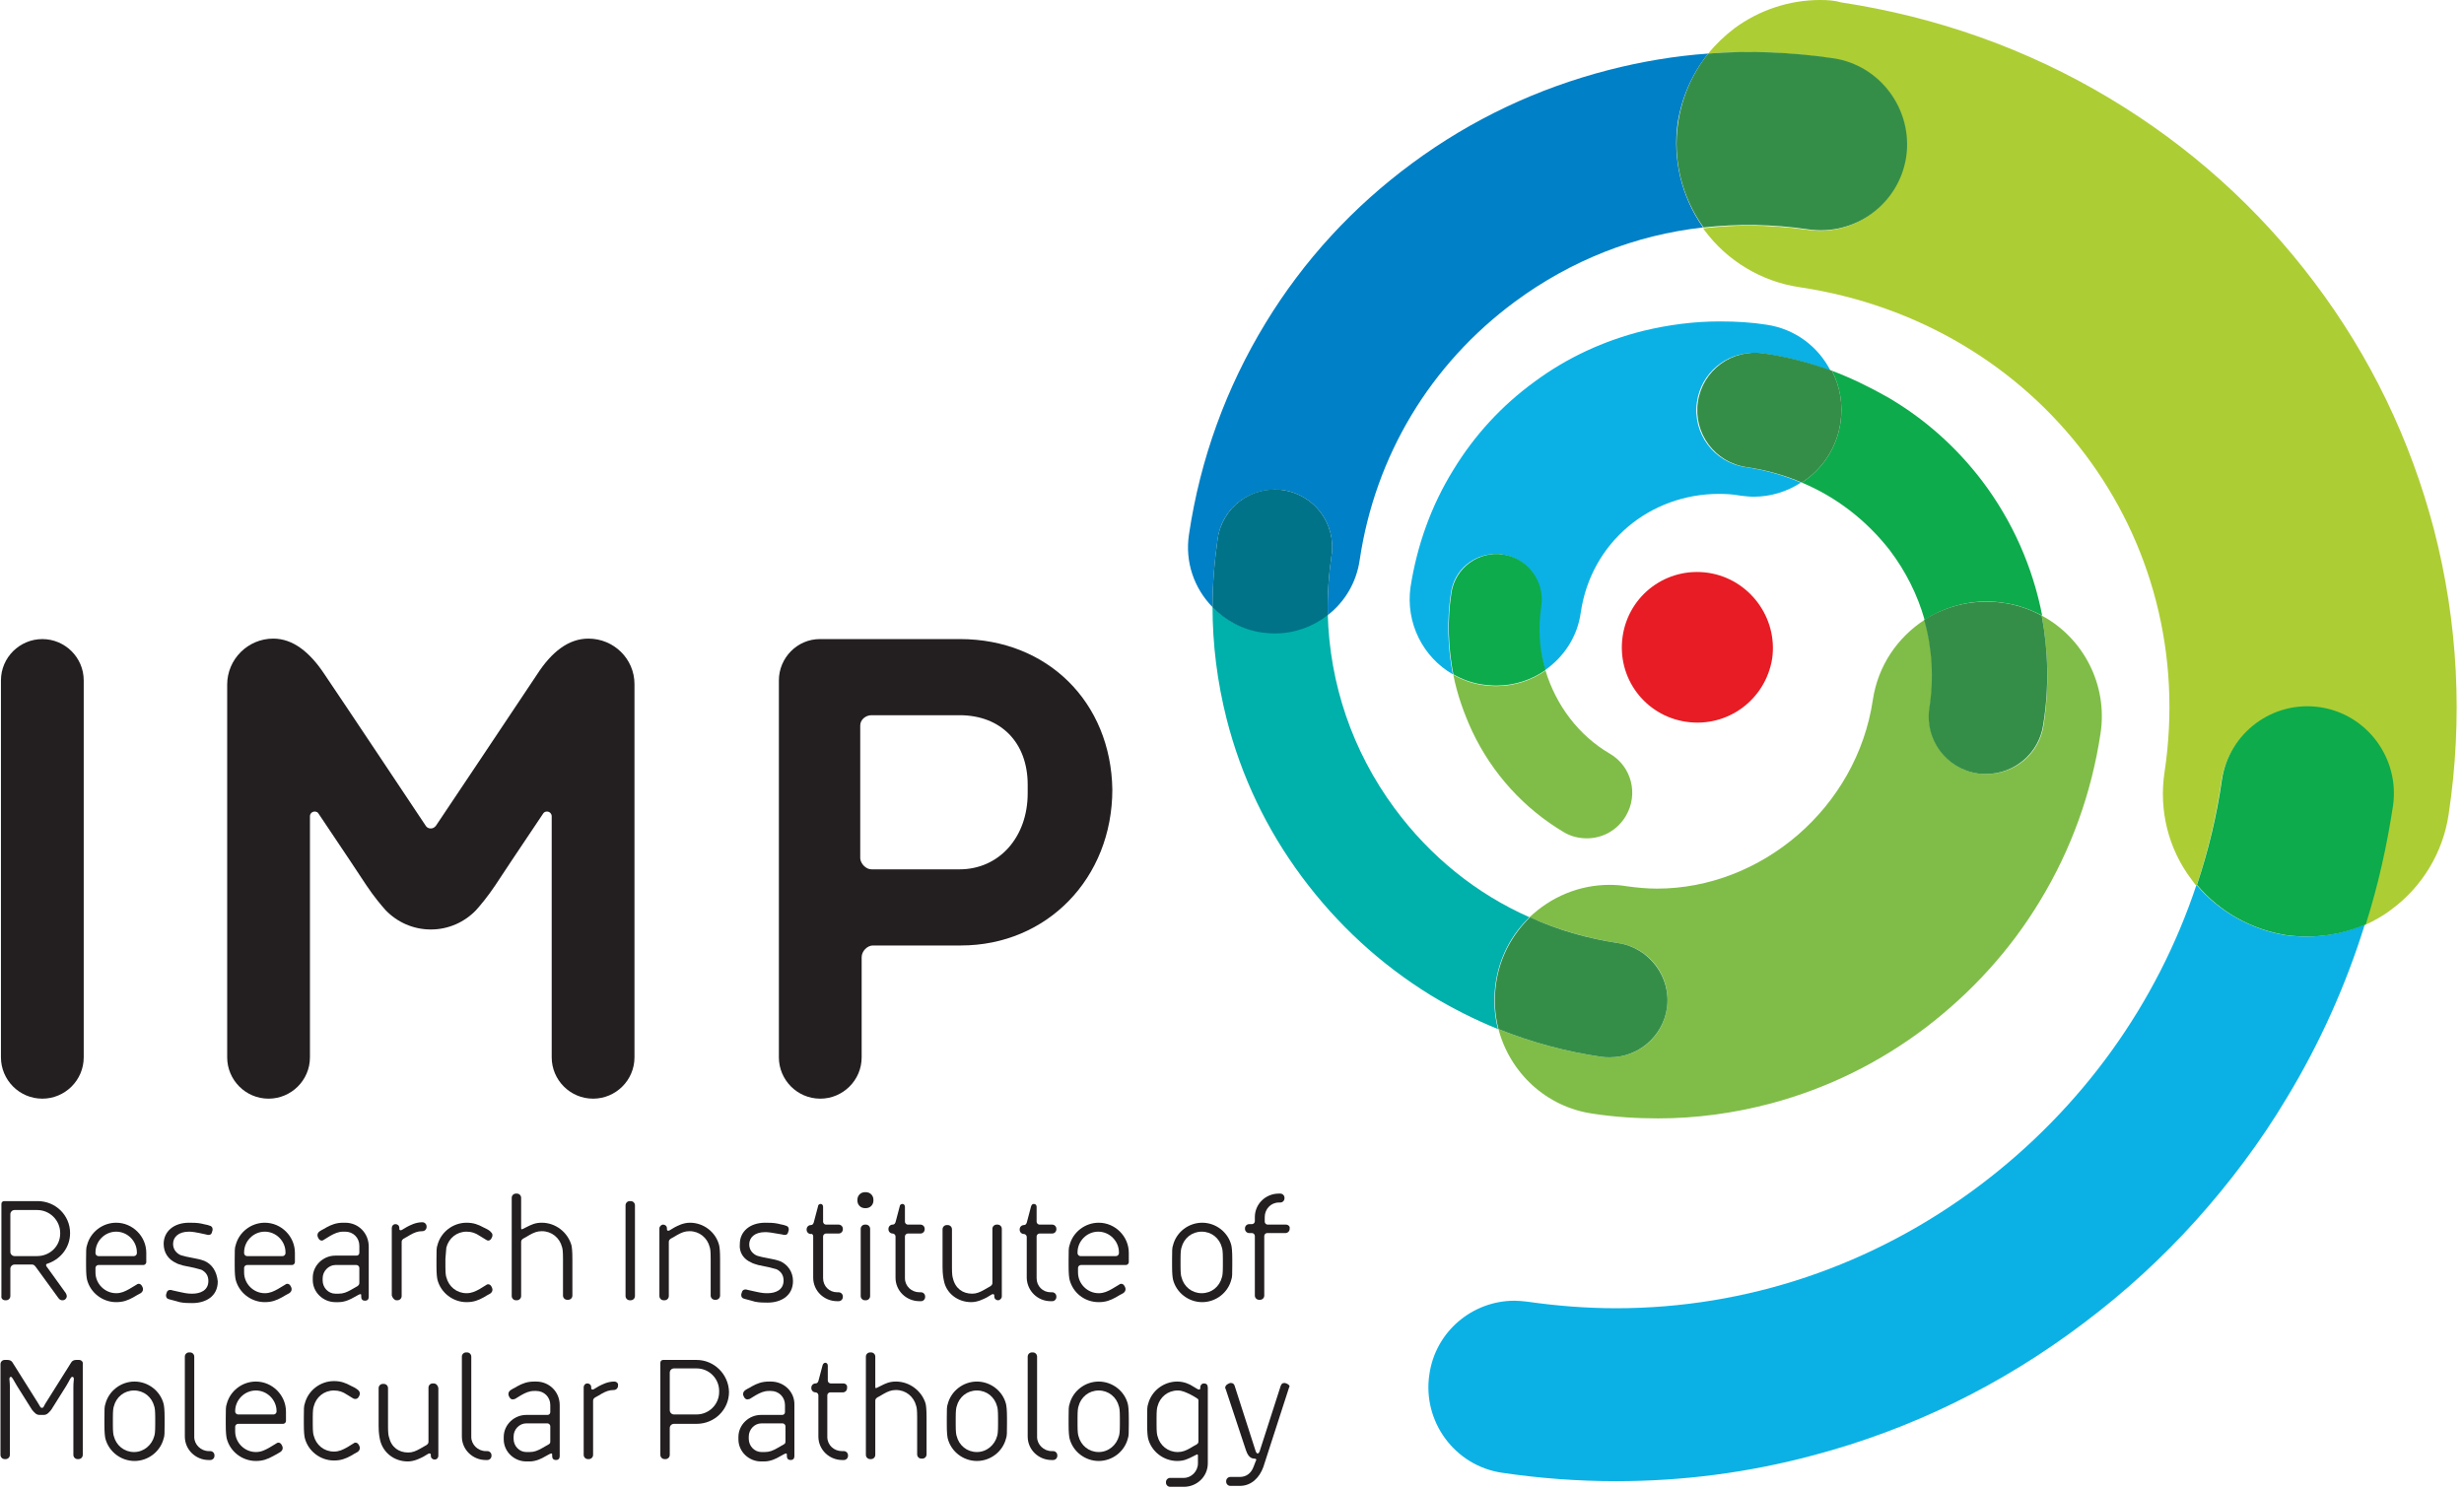 <?xml version="1.0" encoding="UTF-8"?><svg width="172px" height="104px" viewBox="0 0 172 104" version="1.1" xmlns="http://www.w3.org/2000/svg" xmlns:xlink="http://www.w3.org/1999/xlink">        <title>logo</title>    <desc>Created with Sketch.</desc>    <defs></defs>    <g id="Page-1" stroke="none" stroke-width="1" fill="none" fill-rule="evenodd">        <g id="IMP-Logo" transform="translate(-2, -2)" fill-rule="nonzero">            <g id="logo" transform="translate(2, 2)">                <g id="Layer_1">                    <g id="Group">                        <path d="M104.438,47.899 C104.143,47.899 103.847,47.866 103.552,47.833 C102.797,47.735 102.074,47.473 101.45,47.112 C101.713,48.457 102.173,49.769 102.764,51.049 C104.175,54.034 106.408,56.462 109.166,58.102 C109.658,58.397 110.217,58.529 110.775,58.529 C111.858,58.529 112.909,57.971 113.5,56.954 C114.386,55.445 113.894,53.509 112.383,52.623 C110.184,51.344 108.608,49.211 107.885,46.816 C106.901,47.505 105.719,47.899 104.438,47.899" id="Shape" fill="#80BD48"></path>                        <path d="M127.88,25.885 C128.438,26.968 128.668,28.247 128.471,29.527 C128.208,31.298 127.191,32.775 125.779,33.693 C128.208,34.71 130.31,36.351 131.918,38.418 C133.035,39.894 133.856,41.534 134.348,43.273 C135.628,42.453 137.106,41.994 138.682,41.994 C139.076,41.994 139.47,42.026 139.897,42.092 C140.849,42.223 141.735,42.551 142.556,42.978 C141.899,39.599 140.488,36.384 138.353,33.562 C136.548,31.2 134.348,29.232 131.754,27.722 C130.474,27.001 129.193,26.377 127.88,25.885" id="Shape" fill="#0DAB4B"></path>                        <path d="M120.066,22.44 C118.26,22.44 116.487,22.67 114.715,23.097 C111.957,23.785 109.396,24.967 107.13,26.64 C104.832,28.313 102.928,30.38 101.45,32.808 C99.907,35.301 98.922,38.057 98.463,40.977 C98.102,43.503 99.349,45.898 101.418,47.079 C101.056,45.209 100.991,43.306 101.286,41.37 C101.516,39.796 102.862,38.68 104.405,38.68 C104.569,38.68 104.734,38.68 104.865,38.713 C106.605,38.975 107.787,40.583 107.524,42.322 C107.295,43.831 107.426,45.373 107.853,46.784 C109.166,45.865 110.118,44.454 110.348,42.748 C111.07,37.86 115.174,34.481 120,34.481 C120.526,34.481 121.018,34.514 121.544,34.612 C121.839,34.645 122.135,34.678 122.43,34.678 C123.612,34.678 124.761,34.317 125.713,33.693 C124.498,33.168 123.185,32.808 121.839,32.611 C119.639,32.283 118.129,30.249 118.457,28.05 C118.753,26.049 120.46,24.638 122.43,24.638 C122.627,24.638 122.824,24.638 123.021,24.671 C124.663,24.901 126.271,25.327 127.782,25.885 C126.928,24.212 125.319,22.965 123.316,22.67 C122.299,22.506 121.182,22.44 120.066,22.44" id="Shape" fill="#0BB1E5"></path>                        <path d="M119.245,3.74 C116.914,3.904 114.583,4.298 112.285,4.888 C107.327,6.168 102.731,8.333 98.594,11.384 C94.457,14.435 91.01,18.175 88.351,22.539 C85.593,27.066 83.787,32.02 82.999,37.302 C82.703,39.238 83.36,41.075 84.641,42.387 C84.641,40.78 84.772,39.205 85.002,37.597 C85.297,35.596 87.004,34.185 88.974,34.185 C89.171,34.185 89.368,34.185 89.565,34.218 C91.765,34.546 93.275,36.58 92.947,38.779 C92.75,40.156 92.652,41.567 92.684,42.945 C93.866,42.026 94.687,40.681 94.917,39.074 C96,31.823 99.842,25.426 105.751,21.062 C109.658,18.175 114.156,16.404 118.884,15.879 C117.374,13.746 116.75,11.122 117.111,8.563 C117.407,6.758 118.129,5.118 119.245,3.74" id="Shape" fill="#0080C6"></path>                        <path d="M84.641,42.355 C84.641,44.979 84.969,47.604 85.625,50.196 C86.643,54.198 88.416,57.905 90.879,61.219 C93.341,64.532 96.362,67.321 99.875,69.486 C101.385,70.405 102.961,71.192 104.569,71.849 C104.307,70.832 104.241,69.749 104.405,68.633 C104.668,66.829 105.522,65.221 106.769,64.04 C103.059,62.4 99.842,59.808 97.346,56.429 C94.392,52.426 92.816,47.735 92.684,42.879 C91.634,43.7 90.353,44.159 88.974,44.159 L88.974,44.159 C88.679,44.159 88.383,44.126 88.088,44.093 C86.709,43.929 85.527,43.273 84.641,42.355" id="Shape" fill="#00B0AA"></path>                        <path d="M142.523,42.978 C142.983,45.471 143.048,48.03 142.654,50.622 C142.359,52.623 140.652,54.034 138.682,54.034 C138.485,54.034 138.288,54.034 138.091,54.001 C135.891,53.673 134.381,51.639 134.709,49.441 C135.037,47.341 134.906,45.242 134.348,43.273 C132.477,44.487 131.098,46.456 130.736,48.85 C129.62,56.396 122.955,62.039 115.667,62.039 C114.977,62.039 114.288,61.974 113.565,61.875 C113.171,61.809 112.777,61.777 112.351,61.777 C110.217,61.777 108.247,62.63 106.769,64.04 C108.706,64.893 110.808,65.517 112.974,65.845 C115.174,66.173 116.684,68.207 116.356,70.405 C116.061,72.406 114.353,73.817 112.383,73.817 C112.186,73.817 111.989,73.817 111.792,73.784 C109.297,73.423 106.901,72.767 104.602,71.849 C105.39,74.867 107.918,77.295 111.202,77.754 C112.712,77.984 114.222,78.082 115.732,78.082 C118.392,78.082 121.051,77.721 123.645,77.032 C127.552,75.982 131.163,74.211 134.414,71.75 C137.631,69.29 140.356,66.304 142.425,62.859 C144.592,59.283 146.003,55.346 146.627,51.213 C147.152,47.801 145.412,44.52 142.523,42.978" id="Shape" fill="#80BD48"></path>                        <path d="M153.325,61.777 C150.567,70.077 145.347,77.36 138.222,82.741 C130.736,88.384 121.905,91.336 112.81,91.336 C110.742,91.336 108.673,91.172 106.605,90.877 C106.31,90.844 106.014,90.811 105.719,90.811 C102.797,90.811 100.203,92.944 99.776,95.962 C99.284,99.243 101.549,102.327 104.832,102.819 C107.492,103.213 110.151,103.409 112.81,103.409 C117.44,103.409 122.036,102.819 126.567,101.605 C133.396,99.801 139.765,96.684 145.478,92.353 C148.269,90.254 150.895,87.859 153.259,85.234 C155.623,82.609 157.79,79.722 159.596,76.704 C161.927,72.866 163.765,68.765 165.079,64.532 C163.798,65.09 162.419,65.385 161.007,65.385 C160.515,65.385 160.022,65.353 159.53,65.287 C157.133,64.893 154.901,63.647 153.325,61.777" id="Shape" fill="#0BB1E5"></path>                        <path d="M127.059,0 C124.925,0 122.824,0.689 121.084,1.968 C120.394,2.493 119.771,3.084 119.245,3.74 C120.165,3.674 121.117,3.642 122.036,3.642 C124.006,3.642 125.976,3.806 127.946,4.101 C131.229,4.593 133.527,7.644 133.002,10.958 C132.542,13.943 129.981,16.109 127.059,16.109 C126.764,16.109 126.468,16.076 126.173,16.043 C124.794,15.846 123.415,15.748 122.036,15.748 C120.985,15.748 119.935,15.813 118.884,15.944 C118.917,15.977 118.95,16.043 118.983,16.076 C120.559,18.208 122.955,19.652 125.582,20.045 C142.359,22.539 153.587,37.433 151.092,53.936 C150.698,56.56 151.355,59.25 152.964,61.383 C153.095,61.547 153.193,61.711 153.325,61.842 C154.113,59.48 154.704,57.02 155.065,54.526 C155.525,51.541 158.085,49.375 161.007,49.375 C161.303,49.375 161.598,49.408 161.894,49.441 C165.177,49.933 167.475,52.984 166.95,56.298 C166.523,59.119 165.899,61.908 165.046,64.598 C165.702,64.303 166.359,63.942 166.95,63.483 C169.084,61.908 170.529,59.513 170.923,56.888 C171.94,50.163 171.579,43.437 169.905,36.974 C168.263,30.708 165.473,24.901 161.533,19.685 C157.626,14.501 152.832,10.203 147.251,6.857 C141.505,3.412 135.202,1.181 128.504,0.164 C128.077,0.033 127.585,0 127.059,0" id="Shape" fill="#ADCD35"></path>                        <path d="M107.59,42.322 C107.853,40.583 106.638,38.975 104.931,38.713 C103.191,38.45 101.582,39.664 101.319,41.37 C101.024,43.273 101.089,45.209 101.45,47.079 C102.074,47.44 102.797,47.702 103.552,47.801 C103.847,47.833 104.143,47.866 104.438,47.866 C105.719,47.866 106.901,47.473 107.885,46.784 C107.459,45.373 107.36,43.864 107.59,42.322" id="Shape" fill="#0DAB4B"></path>                        <path d="M118.523,28.05 C118.195,30.249 119.705,32.283 121.905,32.611 C123.251,32.808 124.564,33.168 125.779,33.693 C127.191,32.775 128.208,31.298 128.471,29.527 C128.668,28.215 128.438,26.968 127.88,25.885 C126.337,25.327 124.761,24.901 123.119,24.671 C120.887,24.343 118.851,25.852 118.523,28.05" id="Shape" fill="#358E48"></path>                        <path d="M142.523,42.978 C141.735,42.551 140.816,42.223 139.864,42.092 C137.861,41.797 135.924,42.256 134.315,43.273 C134.873,45.242 135.005,47.341 134.676,49.441 C134.348,51.639 135.858,53.673 138.058,54.001 C138.255,54.034 138.452,54.034 138.649,54.034 C140.619,54.034 142.326,52.591 142.622,50.622 C143.048,48.03 142.983,45.438 142.523,42.978" id="Shape" fill="#358E48"></path>                        <path d="M112.974,65.845 C110.808,65.517 108.739,64.926 106.802,64.04 C105.587,65.221 104.701,66.796 104.438,68.633 C104.274,69.749 104.34,70.832 104.602,71.849 C106.901,72.767 109.297,73.423 111.792,73.784 C111.989,73.817 112.186,73.817 112.383,73.817 C114.353,73.817 116.061,72.374 116.356,70.405 C116.684,68.24 115.141,66.173 112.974,65.845" id="Shape" fill="#358E48"></path>                        <path d="M92.947,38.779 C93.275,36.58 91.765,34.546 89.565,34.218 C87.366,33.89 85.33,35.399 85.002,37.597 C84.772,39.205 84.641,40.78 84.641,42.387 C85.527,43.306 86.709,43.962 88.088,44.159 C88.383,44.192 88.679,44.225 88.974,44.225 C90.353,44.225 91.634,43.765 92.684,42.945 C92.652,41.534 92.75,40.156 92.947,38.779" id="Shape" fill="#007388"></path>                        <path d="M127.979,4.068 C125.057,3.642 122.135,3.51 119.245,3.74 C118.129,5.118 117.407,6.791 117.144,8.563 C116.75,11.155 117.407,13.779 118.917,15.879 C121.314,15.616 123.743,15.649 126.206,16.01 C129.489,16.502 132.575,14.238 133.068,10.925 C133.527,7.644 131.262,4.56 127.979,4.068" id="Shape" fill="#358E48"></path>                        <path d="M161.96,49.375 C158.676,48.883 155.59,51.147 155.098,54.461 C154.737,56.987 154.146,59.415 153.358,61.777 C154.934,63.647 157.133,64.893 159.596,65.287 C160.088,65.353 160.581,65.385 161.073,65.385 C162.485,65.385 163.864,65.09 165.144,64.532 C165.998,61.842 166.622,59.054 167.049,56.232 C167.508,52.951 165.243,49.868 161.96,49.375" id="Shape" fill="#0DAB4B"></path>                        <path d="M119.245,39.992 C116.356,39.566 113.697,41.534 113.27,44.421 C112.843,47.309 114.813,49.966 117.702,50.392 C120.591,50.819 123.251,48.85 123.71,45.963 C124.104,43.109 122.102,40.419 119.245,39.992" id="Shape" fill="#E71C24"></path>                        <path d="M38.282,100.85 L37.822,101.113 C37.527,101.277 37.297,101.375 36.969,101.375 L36.739,101.375 C36.246,101.375 35.852,100.949 35.852,100.457 L35.852,100.293 C35.852,99.801 36.246,99.374 36.739,99.374 L38.216,99.374 C38.315,99.374 38.413,99.473 38.413,99.571 L38.413,100.588 C38.413,100.719 38.413,100.785 38.282,100.85 M37.428,96.454 L37.297,96.454 C36.805,96.454 36.476,96.585 36.115,96.782 C35.918,96.914 35.852,96.914 35.655,97.045 C35.557,97.11 35.491,97.209 35.491,97.307 C35.491,97.373 35.491,97.406 35.524,97.471 L35.557,97.537 C35.623,97.668 35.721,97.701 35.787,97.701 C35.852,97.701 35.918,97.668 35.951,97.668 L36.378,97.406 C36.673,97.242 36.936,97.11 37.297,97.11 L37.428,97.11 C37.986,97.11 38.413,97.537 38.413,98.095 L38.413,98.587 C38.413,98.685 38.348,98.784 38.216,98.784 L36.739,98.784 C35.885,98.784 35.163,99.473 35.163,100.326 L35.163,100.49 C35.163,101.343 35.885,102.032 36.739,102.032 L36.969,102.032 C37.428,102.032 37.855,101.802 38.019,101.703 L38.38,101.507 C38.413,101.507 38.446,101.474 38.479,101.474 C38.545,101.474 38.545,101.507 38.545,101.572 L38.545,101.671 C38.545,101.835 38.643,101.933 38.807,101.933 C38.971,101.933 39.07,101.835 39.07,101.671 L39.07,98.095 C39.07,97.176 38.348,96.454 37.428,96.454" id="Shape" fill="#231F20"></path>                        <path d="M42.878,96.454 C42.386,96.454 41.992,96.684 41.795,96.782 L41.467,96.979 C41.401,97.012 41.401,97.012 41.368,97.012 C41.302,97.012 41.27,96.979 41.27,96.914 L41.27,96.848 C41.27,96.684 41.138,96.585 41.007,96.585 C40.843,96.585 40.744,96.717 40.744,96.848 L40.744,101.572 C40.744,101.736 40.876,101.868 41.04,101.868 L41.105,101.868 C41.27,101.868 41.401,101.736 41.401,101.572 L41.401,97.832 C41.401,97.734 41.401,97.668 41.532,97.57 C41.696,97.471 41.795,97.438 41.992,97.307 C42.287,97.143 42.517,97.045 42.846,97.045 C43.01,97.045 43.141,96.914 43.141,96.75 L43.141,96.717 C43.174,96.585 43.043,96.454 42.878,96.454" id="Shape" fill="#231F20"></path>                        <path d="M89.861,96.618 L89.795,96.585 C89.762,96.585 89.729,96.553 89.664,96.553 C89.5,96.553 89.467,96.618 89.401,96.75 L87.924,101.343 C87.891,101.408 87.858,101.474 87.792,101.474 C87.727,101.474 87.694,101.408 87.661,101.343 L86.184,96.75 C86.151,96.651 86.085,96.553 85.921,96.553 C85.888,96.553 85.855,96.553 85.79,96.585 L85.724,96.618 C85.593,96.684 85.527,96.782 85.527,96.881 C85.527,96.914 85.527,96.946 85.56,96.979 L86.972,101.244 C87.07,101.539 87.234,101.835 87.563,101.835 C87.661,101.835 87.694,101.868 87.694,101.933 C87.694,101.933 87.694,101.966 87.661,101.999 L87.497,102.425 C87.333,102.852 87.004,103.114 86.545,103.114 L85.888,103.114 C85.724,103.114 85.593,103.245 85.593,103.409 L85.593,103.442 C85.593,103.606 85.724,103.738 85.888,103.738 L86.545,103.738 C87.366,103.738 87.924,103.147 88.186,102.425 L89.959,96.946 C89.959,96.914 89.992,96.881 89.992,96.848 C90.058,96.782 89.992,96.684 89.861,96.618" id="Shape" fill="#231F20"></path>                        <path d="M34.014,101.31 L33.915,101.31 C33.357,101.31 32.898,100.85 32.898,100.326 L32.898,94.715 C32.898,94.551 32.766,94.42 32.602,94.42 L32.536,94.42 C32.372,94.42 32.241,94.551 32.241,94.715 L32.241,100.293 C32.241,101.211 32.996,101.933 33.915,101.933 L34.014,101.933 C34.178,101.933 34.309,101.802 34.309,101.638 L34.309,101.605 C34.309,101.441 34.178,101.31 34.014,101.31" id="Shape" fill="#231F20"></path>                        <path d="M5.516,94.945 L5.319,94.945 C5.155,94.945 5.023,95.011 4.958,95.142 L3.185,97.963 C3.021,98.226 3.053,98.291 2.922,98.291 C2.824,98.291 2.824,98.226 2.659,97.963 L0.886,95.142 C0.821,95.011 0.689,94.945 0.525,94.945 L0.328,94.945 C0.164,94.945 0.033,95.076 0.033,95.24 L0.033,101.572 C0.033,101.736 0.164,101.868 0.328,101.868 L0.394,101.868 C0.558,101.868 0.689,101.736 0.689,101.572 L0.689,96.881 C0.689,96.487 0.657,96.389 0.657,96.29 C0.657,96.192 0.689,96.126 0.755,96.126 C0.854,96.126 0.919,96.323 1.182,96.75 L2.233,98.423 C2.397,98.62 2.528,98.784 2.758,98.784 L3.053,98.784 C3.283,98.784 3.415,98.62 3.579,98.423 L4.629,96.75 C4.892,96.323 4.925,96.126 5.056,96.126 C5.122,96.126 5.155,96.192 5.155,96.29 C5.155,96.389 5.122,96.487 5.122,96.881 L5.122,101.572 C5.122,101.736 5.253,101.868 5.417,101.868 L5.483,101.868 C5.647,101.868 5.778,101.736 5.778,101.572 L5.778,95.24 C5.811,95.076 5.68,94.945 5.516,94.945" id="Shape" fill="#231F20"></path>                        <path d="M14.676,101.31 L14.577,101.31 C14.019,101.31 13.56,100.85 13.56,100.326 L13.56,94.715 C13.56,94.551 13.428,94.42 13.264,94.42 L13.198,94.42 C13.034,94.42 12.903,94.551 12.903,94.715 L12.903,100.293 C12.903,101.211 13.658,101.933 14.577,101.933 L14.676,101.933 C14.84,101.933 14.971,101.802 14.971,101.638 L14.971,101.605 C14.971,101.441 14.84,101.31 14.676,101.31" id="Shape" fill="#231F20"></path>                        <path d="M19.305,98.554 C19.305,98.652 19.207,98.751 19.108,98.751 L16.613,98.751 C16.514,98.751 16.416,98.652 16.416,98.554 L16.416,98.521 C16.416,97.734 17.073,97.078 17.861,97.078 C18.648,97.078 19.305,97.734 19.305,98.521 L19.305,98.554 L19.305,98.554 Z M17.861,96.454 C16.908,96.454 16.055,97.11 15.825,98.029 C15.759,98.193 15.759,98.423 15.759,99.013 L15.759,99.44 C15.759,100.03 15.792,100.26 15.825,100.424 C16.055,101.343 16.908,101.999 17.861,101.999 C18.353,101.999 18.681,101.868 19.042,101.671 C19.272,101.539 19.371,101.507 19.568,101.375 C19.666,101.31 19.732,101.211 19.732,101.113 C19.732,101.047 19.732,101.015 19.699,100.949 L19.666,100.883 C19.601,100.752 19.502,100.719 19.436,100.719 C19.371,100.719 19.305,100.752 19.272,100.785 L18.78,101.08 C18.484,101.244 18.222,101.375 17.861,101.375 C17.073,101.375 16.416,100.719 16.416,99.932 L16.416,99.604 C16.416,99.505 16.514,99.407 16.613,99.407 L19.765,99.407 C19.863,99.407 19.962,99.309 19.962,99.21 L19.962,98.554 C19.962,97.406 19.01,96.454 17.861,96.454 L17.861,96.454 Z" id="Shape" fill="#231F20"></path>                        <path d="M21.899,98.193 C22.063,97.537 22.621,97.078 23.311,97.078 C23.672,97.078 23.934,97.176 24.23,97.373 L24.657,97.635 C24.722,97.668 24.755,97.668 24.821,97.668 C24.887,97.668 24.985,97.635 25.051,97.504 L25.084,97.438 C25.116,97.373 25.116,97.34 25.116,97.274 C25.116,97.176 25.051,97.078 24.952,97.012 C24.788,96.881 24.69,96.848 24.493,96.75 C24.131,96.553 23.803,96.421 23.311,96.421 C22.358,96.421 21.505,97.078 21.275,97.996 C21.209,98.16 21.209,98.39 21.209,98.98 L21.209,99.407 C21.209,99.997 21.242,100.227 21.275,100.391 C21.505,101.31 22.358,101.966 23.311,101.966 C23.803,101.966 24.131,101.835 24.493,101.638 C24.69,101.507 24.788,101.474 24.952,101.375 C25.051,101.31 25.116,101.211 25.116,101.113 C25.116,101.047 25.116,101.015 25.084,100.949 L25.051,100.883 C24.985,100.752 24.887,100.719 24.821,100.719 C24.755,100.719 24.69,100.752 24.657,100.785 L24.23,101.047 C23.934,101.211 23.672,101.343 23.311,101.343 C22.621,101.343 22.063,100.883 21.899,100.227 C21.866,100.129 21.833,99.965 21.833,99.44 L21.833,98.948 C21.833,98.456 21.866,98.291 21.899,98.193" id="Shape" fill="#231F20"></path>                        <path d="M83.524,100.85 C83.36,100.949 83.262,100.982 83.065,101.113 C82.769,101.277 82.539,101.375 82.211,101.375 C81.522,101.375 80.963,100.916 80.799,100.26 C80.766,100.162 80.734,99.997 80.734,99.473 L80.734,98.98 C80.734,98.456 80.766,98.291 80.799,98.193 C80.963,97.537 81.522,97.078 82.211,97.078 C82.539,97.078 82.769,97.209 83.065,97.34 C83.262,97.438 83.36,97.504 83.524,97.603 C83.688,97.701 83.656,97.734 83.656,97.865 L83.656,100.621 C83.656,100.719 83.656,100.752 83.524,100.85 M84.05,96.585 C83.885,96.585 83.787,96.717 83.787,96.848 L83.787,96.914 C83.787,96.979 83.754,97.012 83.688,97.012 C83.688,97.012 83.656,97.012 83.59,96.979 L83.262,96.782 C83.065,96.651 82.671,96.454 82.178,96.454 C81.226,96.454 80.372,97.11 80.143,98.029 C80.077,98.193 80.077,98.423 80.077,99.013 L80.077,99.44 C80.077,100.03 80.11,100.26 80.143,100.424 C80.372,101.343 81.226,101.999 82.178,101.999 C82.638,101.999 82.9,101.868 83.229,101.703 L83.491,101.572 C83.524,101.572 83.557,101.539 83.557,101.539 C83.623,101.539 83.623,101.572 83.623,101.638 L83.623,102.163 C83.623,102.721 83.163,103.18 82.638,103.18 L81.686,103.18 C81.522,103.18 81.39,103.311 81.39,103.475 L81.39,103.508 C81.39,103.672 81.522,103.803 81.686,103.803 L82.638,103.803 C83.557,103.803 84.312,103.081 84.312,102.163 L84.312,96.881 C84.312,96.684 84.214,96.585 84.05,96.585" id="Shape" fill="#231F20"></path>                        <path d="M10.835,99.473 C10.835,99.997 10.802,100.162 10.769,100.26 C10.605,100.883 10.047,101.375 9.357,101.375 C8.668,101.375 8.109,100.916 7.945,100.26 C7.912,100.162 7.88,99.997 7.88,99.473 L7.88,98.98 C7.88,98.456 7.912,98.291 7.945,98.193 C8.109,97.537 8.668,97.078 9.357,97.078 C10.047,97.078 10.605,97.537 10.769,98.193 C10.802,98.291 10.835,98.456 10.835,98.98 L10.835,99.473 Z M9.39,96.454 C8.438,96.454 7.584,97.11 7.354,98.029 C7.289,98.193 7.289,98.423 7.289,99.013 L7.289,99.44 C7.289,100.03 7.322,100.26 7.354,100.424 C7.584,101.343 8.438,101.999 9.39,101.999 C10.342,101.999 11.196,101.343 11.425,100.424 C11.491,100.26 11.491,100.03 11.491,99.44 L11.491,99.013 C11.491,98.423 11.458,98.193 11.425,98.029 C11.196,97.11 10.342,96.454 9.39,96.454 L9.39,96.454 Z" id="Shape" fill="#231F20"></path>                        <path d="M30.271,96.585 L30.205,96.585 C30.041,96.585 29.91,96.717 29.91,96.881 L29.91,100.621 C29.91,100.719 29.91,100.785 29.778,100.883 L29.319,101.146 C29.023,101.31 28.794,101.408 28.498,101.408 C27.841,101.408 27.316,101.047 27.152,100.326 C27.119,100.227 27.086,100.063 27.086,99.571 L27.086,96.914 C27.086,96.75 26.955,96.618 26.791,96.618 L26.725,96.618 C26.561,96.618 26.43,96.75 26.43,96.914 L26.43,99.538 C26.43,100.096 26.495,100.358 26.528,100.522 C26.725,101.408 27.513,102.032 28.465,102.032 C28.925,102.032 29.352,101.802 29.549,101.703 L29.877,101.507 C29.943,101.474 29.943,101.474 29.975,101.474 C30.041,101.474 30.074,101.507 30.074,101.572 L30.074,101.638 C30.074,101.802 30.205,101.9 30.337,101.9 C30.501,101.9 30.599,101.769 30.599,101.638 L30.599,96.914 C30.566,96.717 30.435,96.585 30.271,96.585" id="Shape" fill="#231F20"></path>                        <path d="M73.511,101.31 L73.412,101.31 C72.854,101.31 72.394,100.85 72.394,100.326 L72.394,94.715 C72.394,94.551 72.263,94.42 72.099,94.42 L72.033,94.42 C71.869,94.42 71.738,94.551 71.738,94.715 L71.738,100.293 C71.738,101.211 72.493,101.933 73.412,101.933 L73.511,101.933 C73.675,101.933 73.806,101.802 73.806,101.638 L73.806,101.605 C73.806,101.441 73.675,101.31 73.511,101.31" id="Shape" fill="#231F20"></path>                        <path d="M54.698,100.85 L54.238,101.113 C53.943,101.277 53.713,101.375 53.385,101.375 L53.155,101.375 C52.662,101.375 52.268,100.949 52.268,100.457 L52.268,100.293 C52.268,99.801 52.662,99.374 53.155,99.374 L54.632,99.374 C54.731,99.374 54.829,99.473 54.829,99.571 L54.829,100.588 C54.829,100.719 54.829,100.785 54.698,100.85 M53.811,96.454 L53.68,96.454 C53.188,96.454 52.859,96.585 52.498,96.782 C52.301,96.914 52.235,96.914 52.039,97.045 C51.94,97.11 51.874,97.209 51.874,97.307 C51.874,97.373 51.874,97.406 51.907,97.471 L51.94,97.537 C52.006,97.668 52.104,97.701 52.17,97.701 C52.235,97.701 52.301,97.668 52.334,97.668 L52.761,97.406 C53.056,97.242 53.319,97.11 53.68,97.11 L53.811,97.11 C54.37,97.11 54.796,97.537 54.796,98.095 L54.796,98.587 C54.796,98.685 54.731,98.784 54.599,98.784 L53.122,98.784 C52.268,98.784 51.546,99.473 51.546,100.326 L51.546,100.49 C51.546,101.343 52.268,102.032 53.122,102.032 L53.352,102.032 C53.811,102.032 54.238,101.802 54.402,101.703 L54.764,101.507 C54.796,101.507 54.829,101.474 54.862,101.474 C54.928,101.474 54.928,101.507 54.928,101.572 L54.928,101.671 C54.928,101.835 55.026,101.933 55.19,101.933 C55.355,101.933 55.453,101.835 55.453,101.671 L55.453,98.095 C55.486,97.176 54.731,96.454 53.811,96.454" id="Shape" fill="#231F20"></path>                        <path d="M62.545,96.454 C62.085,96.454 61.822,96.585 61.494,96.75 L61.231,96.881 C61.199,96.881 61.166,96.914 61.166,96.914 C61.1,96.914 61.1,96.881 61.1,96.815 L61.1,94.715 C61.1,94.551 60.969,94.42 60.805,94.42 L60.739,94.42 C60.575,94.42 60.443,94.551 60.443,94.715 L60.443,101.572 C60.443,101.736 60.575,101.868 60.739,101.868 L60.805,101.868 C60.969,101.868 61.1,101.736 61.1,101.572 L61.1,97.832 C61.1,97.734 61.1,97.668 61.231,97.57 C61.396,97.471 61.494,97.438 61.691,97.307 C61.987,97.143 62.216,97.045 62.545,97.045 C63.234,97.045 63.792,97.504 63.956,98.16 C63.989,98.259 64.022,98.423 64.022,98.948 L64.022,101.539 C64.022,101.703 64.153,101.835 64.318,101.835 L64.383,101.835 C64.547,101.835 64.679,101.703 64.679,101.539 L64.679,98.98 C64.679,98.39 64.646,98.16 64.613,97.996 C64.35,97.11 63.497,96.454 62.545,96.454" id="Shape" fill="#231F20"></path>                        <path d="M69.669,99.473 C69.669,99.997 69.636,100.162 69.604,100.26 C69.439,100.883 68.881,101.375 68.192,101.375 C67.502,101.375 66.944,100.916 66.78,100.26 C66.747,100.162 66.714,99.997 66.714,99.473 L66.714,98.98 C66.714,98.456 66.747,98.291 66.78,98.193 C66.944,97.537 67.502,97.078 68.192,97.078 C68.881,97.078 69.439,97.537 69.604,98.193 C69.636,98.291 69.669,98.456 69.669,98.98 L69.669,99.473 Z M68.192,96.454 C67.24,96.454 66.386,97.11 66.156,98.029 C66.091,98.193 66.091,98.423 66.091,99.013 L66.091,99.44 C66.091,100.03 66.123,100.26 66.156,100.424 C66.386,101.343 67.24,101.999 68.192,101.999 C69.144,101.999 69.998,101.343 70.227,100.424 C70.293,100.26 70.293,100.03 70.293,99.44 L70.293,99.013 C70.293,98.423 70.26,98.193 70.227,98.029 C69.998,97.11 69.144,96.454 68.192,96.454 L68.192,96.454 Z" id="Shape" fill="#231F20"></path>                        <path d="M58.868,96.585 L57.981,96.585 C57.883,96.585 57.784,96.487 57.784,96.389 L57.784,95.339 C57.784,95.24 57.718,95.142 57.62,95.142 C57.521,95.142 57.456,95.208 57.423,95.306 L57.127,96.421 C57.095,96.487 57.062,96.585 56.93,96.585 C56.766,96.585 56.635,96.717 56.635,96.881 L56.635,96.914 C56.635,97.078 56.766,97.209 56.93,97.209 C57.029,97.209 57.127,97.307 57.127,97.406 L57.127,100.293 C57.127,101.211 57.883,101.933 58.802,101.933 L58.9,101.933 C59.065,101.933 59.196,101.802 59.196,101.638 L59.196,101.605 C59.196,101.441 59.065,101.31 58.9,101.31 L58.769,101.31 C58.211,101.31 57.751,100.883 57.751,100.326 L57.751,97.406 C57.751,97.307 57.85,97.209 57.948,97.209 L58.835,97.209 C58.999,97.209 59.13,97.078 59.13,96.914 L59.13,96.881 C59.163,96.717 59.032,96.585 58.868,96.585" id="Shape" fill="#231F20"></path>                        <path d="M50.2,97.176 C50.2,98.062 49.478,98.751 48.624,98.751 L47.048,98.751 C46.884,98.751 46.753,98.62 46.753,98.456 L46.753,95.831 C46.753,95.667 46.884,95.536 47.048,95.536 L48.624,95.536 C49.51,95.536 50.2,96.257 50.2,97.11 L50.2,97.176 Z M48.624,94.945 L46.293,94.945 C46.194,94.945 46.096,95.011 46.096,95.142 L46.096,101.572 C46.096,101.736 46.227,101.868 46.391,101.868 L46.457,101.868 C46.621,101.868 46.753,101.736 46.753,101.572 L46.753,99.702 C46.753,99.538 46.884,99.407 47.048,99.407 L48.624,99.407 C49.872,99.407 50.889,98.423 50.889,97.176 C50.857,95.929 49.839,94.945 48.624,94.945 L48.624,94.945 Z" id="Shape" fill="#231F20"></path>                        <path d="M78.173,99.473 C78.173,99.997 78.14,100.162 78.107,100.26 C77.943,100.883 77.385,101.375 76.695,101.375 C76.006,101.375 75.448,100.916 75.283,100.26 C75.251,100.162 75.218,99.997 75.218,99.473 L75.218,98.98 C75.218,98.456 75.251,98.291 75.283,98.193 C75.448,97.537 76.006,97.078 76.695,97.078 C77.385,97.078 77.943,97.537 78.107,98.193 C78.14,98.291 78.173,98.456 78.173,98.98 L78.173,99.473 Z M76.695,96.454 C75.743,96.454 74.889,97.11 74.66,98.029 C74.594,98.193 74.594,98.423 74.594,99.013 L74.594,99.44 C74.594,100.03 74.627,100.26 74.66,100.424 C74.889,101.343 75.743,101.999 76.695,101.999 C77.647,101.999 78.501,101.343 78.731,100.424 C78.796,100.26 78.796,100.03 78.796,99.44 L78.796,99.013 C78.796,98.423 78.764,98.193 78.731,98.029 C78.501,97.11 77.647,96.454 76.695,96.454 L76.695,96.454 Z" id="Shape" fill="#231F20"></path>                        <path d="M52.465,88.154 C52.564,88.22 52.728,88.252 52.925,88.318 L53.713,88.482 C53.943,88.548 54.074,88.58 54.205,88.613 C54.534,88.777 54.698,89.04 54.698,89.401 C54.698,90.057 54.14,90.286 53.582,90.286 C53.417,90.286 53.22,90.286 52.794,90.188 L52.203,90.057 C52.104,90.024 52.071,90.024 52.039,90.024 C51.907,90.024 51.809,90.09 51.776,90.254 C51.743,90.319 51.743,90.385 51.743,90.418 C51.743,90.549 51.809,90.647 51.973,90.68 C52.137,90.713 52.301,90.779 52.465,90.811 C52.531,90.844 52.629,90.844 52.695,90.877 C52.991,90.943 53.352,90.943 53.582,90.943 C54.501,90.943 55.355,90.483 55.355,89.433 C55.355,88.81 54.993,88.285 54.468,88.056 C54.37,88.023 54.205,87.957 53.844,87.891 L53.188,87.76 C52.892,87.695 52.826,87.662 52.761,87.629 C52.465,87.465 52.301,87.203 52.301,86.874 C52.301,86.415 52.662,86.021 53.417,86.021 C53.614,86.021 53.877,86.054 54.599,86.185 C54.698,86.218 54.764,86.218 54.764,86.218 C54.928,86.218 54.993,86.153 55.026,85.989 C55.059,85.923 55.059,85.857 55.059,85.825 C55.059,85.693 54.993,85.595 54.829,85.562 C54.665,85.497 54.534,85.497 54.435,85.464 L54.304,85.431 C54.008,85.365 53.647,85.365 53.417,85.365 C52.334,85.365 51.645,85.989 51.645,86.842 C51.579,87.432 51.907,87.924 52.465,88.154" id="Shape" fill="#231F20"></path>                        <path d="M62.315,86.12 C62.413,86.12 62.512,86.218 62.512,86.317 L62.512,89.204 C62.512,90.122 63.267,90.844 64.186,90.844 L64.285,90.844 C64.449,90.844 64.58,90.713 64.58,90.549 L64.58,90.516 C64.58,90.352 64.449,90.221 64.285,90.221 L64.186,90.221 C63.628,90.221 63.169,89.794 63.169,89.237 L63.169,86.317 C63.169,86.218 63.267,86.12 63.365,86.12 L64.252,86.12 C64.416,86.12 64.547,85.989 64.547,85.825 L64.547,85.792 C64.547,85.628 64.416,85.497 64.252,85.497 L63.365,85.497 C63.267,85.497 63.169,85.398 63.169,85.3 L63.169,84.25 C63.169,84.151 63.103,84.053 63.004,84.053 C62.906,84.053 62.807,84.119 62.807,84.217 L62.512,85.332 C62.479,85.398 62.446,85.497 62.315,85.497 C62.151,85.497 62.019,85.628 62.019,85.792 L62.019,85.825 C62.019,85.989 62.151,86.12 62.315,86.12" id="Shape" fill="#231F20"></path>                        <path d="M27.677,90.779 L27.743,90.779 C27.907,90.779 28.038,90.647 28.038,90.483 L28.038,86.743 C28.038,86.645 28.038,86.579 28.17,86.481 C28.334,86.382 28.432,86.35 28.629,86.218 C28.925,86.054 29.155,85.956 29.483,85.956 C29.647,85.956 29.778,85.825 29.778,85.661 L29.778,85.628 C29.778,85.464 29.647,85.332 29.483,85.332 C28.991,85.332 28.597,85.562 28.4,85.661 L28.071,85.857 C28.006,85.89 28.006,85.89 27.973,85.89 C27.907,85.89 27.874,85.857 27.874,85.792 L27.874,85.726 C27.874,85.562 27.743,85.464 27.612,85.464 C27.447,85.464 27.349,85.595 27.349,85.726 L27.349,90.45 C27.415,90.647 27.546,90.779 27.677,90.779" id="Shape" fill="#231F20"></path>                        <path d="M0.722,84.775 C0.722,84.611 0.854,84.479 1.018,84.479 L2.594,84.479 C3.48,84.479 4.202,85.201 4.202,86.087 L4.202,86.12 C4.202,87.006 3.48,87.695 2.594,87.695 L1.018,87.695 C0.854,87.695 0.722,87.563 0.722,87.399 L0.722,84.775 Z M0.361,90.779 L0.427,90.779 C0.591,90.779 0.722,90.647 0.722,90.483 L0.722,88.58 C0.722,88.416 0.854,88.285 1.018,88.285 L2.233,88.285 C2.331,88.285 2.397,88.318 2.495,88.449 L4.071,90.615 C4.137,90.713 4.235,90.779 4.334,90.779 L4.367,90.779 C4.531,90.779 4.662,90.647 4.662,90.483 C4.662,90.418 4.629,90.352 4.596,90.286 L3.25,88.416 C3.218,88.384 3.218,88.351 3.218,88.318 C3.218,88.252 3.25,88.252 3.316,88.22 L3.415,88.187 C4.268,87.859 4.892,87.071 4.892,86.087 C4.892,84.84 3.874,83.856 2.627,83.856 L0.295,83.856 C0.197,83.856 0.098,83.922 0.098,84.053 L0.098,90.483 C0.066,90.647 0.197,90.779 0.361,90.779 L0.361,90.779 Z" id="Shape" fill="#231F20"></path>                        <path d="M6.665,87.432 C6.665,86.645 7.322,85.989 8.109,85.989 C8.897,85.989 9.554,86.645 9.554,87.432 L9.554,87.498 C9.554,87.596 9.456,87.695 9.357,87.695 L6.862,87.695 C6.763,87.695 6.665,87.596 6.665,87.498 L6.665,87.432 L6.665,87.432 Z M9.291,90.582 C9.521,90.45 9.62,90.385 9.817,90.286 C9.915,90.221 9.981,90.122 9.981,90.024 C9.981,89.958 9.981,89.926 9.948,89.86 L9.915,89.794 C9.85,89.663 9.751,89.63 9.685,89.63 C9.62,89.63 9.554,89.663 9.521,89.696 L9.029,89.991 C8.733,90.155 8.471,90.286 8.109,90.286 C7.322,90.286 6.665,89.63 6.665,88.843 L6.665,88.515 C6.665,88.416 6.763,88.318 6.862,88.318 L10.014,88.318 C10.112,88.318 10.211,88.22 10.211,88.121 L10.211,87.465 C10.211,86.317 9.259,85.365 8.109,85.365 C7.157,85.365 6.304,86.021 6.074,86.94 C6.008,87.104 6.008,87.334 6.008,87.924 L6.008,88.351 C6.008,88.941 6.041,89.171 6.074,89.335 C6.304,90.254 7.157,90.91 8.109,90.91 C8.602,90.91 8.93,90.779 9.291,90.582 L9.291,90.582 Z" id="Shape" fill="#231F20"></path>                        <path d="M89.762,85.497 L88.482,85.497 C88.383,85.497 88.285,85.398 88.285,85.3 L88.285,84.972 C88.285,84.414 88.712,83.955 89.27,83.955 L89.368,83.955 C89.532,83.955 89.664,83.823 89.664,83.659 L89.664,83.626 C89.664,83.462 89.532,83.331 89.368,83.331 L89.27,83.331 C88.351,83.331 87.595,84.053 87.595,84.972 L87.595,85.267 C87.595,85.365 87.497,85.464 87.398,85.464 L87.201,85.464 C87.037,85.464 86.906,85.595 86.906,85.759 L86.906,85.792 C86.906,85.956 87.037,86.087 87.201,86.087 L87.398,86.087 C87.497,86.087 87.595,86.185 87.595,86.284 L87.595,90.45 C87.595,90.615 87.727,90.746 87.891,90.746 L87.957,90.746 C88.121,90.746 88.252,90.615 88.252,90.45 L88.252,86.284 C88.252,86.185 88.351,86.087 88.449,86.087 L89.729,86.087 C89.894,86.087 90.025,85.956 90.025,85.792 L90.025,85.759 C90.058,85.628 89.926,85.497 89.762,85.497" id="Shape" fill="#231F20"></path>                        <path d="M14.249,88.023 C14.151,87.99 13.986,87.924 13.625,87.859 L12.969,87.727 C12.673,87.662 12.607,87.629 12.542,87.596 C12.246,87.432 12.082,87.17 12.082,86.842 C12.082,86.382 12.443,85.989 13.198,85.989 C13.395,85.989 13.658,86.021 14.38,86.185 C14.479,86.218 14.545,86.218 14.545,86.218 C14.709,86.218 14.774,86.153 14.807,85.989 C14.84,85.923 14.84,85.857 14.84,85.825 C14.84,85.693 14.774,85.595 14.61,85.562 C14.446,85.497 14.315,85.497 14.216,85.464 L14.085,85.431 C13.789,85.365 13.428,85.365 13.198,85.365 C12.115,85.365 11.425,85.989 11.425,86.842 C11.425,87.432 11.721,87.924 12.312,88.187 C12.41,88.252 12.575,88.285 12.772,88.351 L13.56,88.515 C13.789,88.58 13.921,88.613 14.052,88.646 C14.38,88.81 14.545,89.073 14.545,89.433 C14.545,90.09 13.986,90.319 13.428,90.319 C13.264,90.319 13.067,90.319 12.64,90.221 L12.049,90.09 C11.951,90.057 11.918,90.057 11.885,90.057 C11.754,90.057 11.655,90.122 11.622,90.286 C11.59,90.352 11.59,90.418 11.59,90.45 C11.59,90.582 11.655,90.68 11.819,90.713 C11.984,90.746 12.148,90.811 12.312,90.844 C12.378,90.877 12.476,90.877 12.542,90.91 C12.837,90.975 13.198,90.975 13.428,90.975 C14.348,90.975 15.201,90.516 15.201,89.466 C15.135,88.777 14.807,88.252 14.249,88.023" id="Shape" fill="#231F20"></path>                        <path d="M60.739,90.483 L60.739,85.792 C60.739,85.628 60.608,85.497 60.443,85.497 L60.378,85.497 C60.214,85.497 60.082,85.628 60.082,85.792 L60.082,90.483 C60.082,90.647 60.214,90.779 60.378,90.779 L60.443,90.779 C60.608,90.779 60.739,90.647 60.739,90.483" id="Shape" fill="#231F20"></path>                        <path d="M60.443,84.348 C60.739,84.348 60.969,84.119 60.969,83.823 L60.969,83.758 C60.969,83.462 60.739,83.233 60.443,83.233 L60.378,83.233 C60.082,83.233 59.852,83.462 59.852,83.758 L59.852,83.823 C59.852,84.119 60.082,84.348 60.378,84.348 L60.443,84.348 Z" id="Shape" fill="#231F20"></path>                        <path d="M56.766,86.317 L56.766,89.204 C56.766,90.122 57.521,90.844 58.441,90.844 L58.539,90.844 C58.703,90.844 58.835,90.713 58.835,90.549 L58.835,90.516 C58.835,90.352 58.703,90.221 58.539,90.221 L58.441,90.221 C57.883,90.221 57.456,89.794 57.456,89.237 L57.456,86.317 C57.456,86.218 57.554,86.12 57.653,86.12 L58.539,86.12 C58.703,86.12 58.835,85.989 58.835,85.825 L58.835,85.792 C58.835,85.628 58.703,85.497 58.539,85.497 L57.653,85.497 C57.554,85.497 57.456,85.398 57.456,85.3 L57.456,84.25 C57.456,84.151 57.39,84.053 57.292,84.053 C57.193,84.053 57.095,84.119 57.095,84.25 L56.799,85.365 C56.766,85.431 56.733,85.529 56.602,85.529 C56.438,85.529 56.307,85.661 56.307,85.825 L56.307,85.857 C56.307,86.021 56.438,86.153 56.602,86.153 C56.701,86.12 56.766,86.218 56.766,86.317" id="Shape" fill="#231F20"></path>                        <path d="M67.798,90.91 C68.257,90.91 68.684,90.68 68.881,90.582 L69.21,90.385 C69.275,90.352 69.275,90.352 69.308,90.352 C69.374,90.352 69.407,90.385 69.407,90.45 L69.407,90.516 C69.407,90.68 69.538,90.779 69.669,90.779 C69.801,90.779 69.932,90.647 69.932,90.516 L69.932,85.792 C69.932,85.628 69.801,85.497 69.636,85.497 L69.571,85.497 C69.407,85.497 69.275,85.628 69.275,85.792 L69.275,89.532 C69.275,89.63 69.275,89.696 69.144,89.794 L68.684,90.057 C68.389,90.221 68.159,90.319 67.863,90.319 C67.207,90.319 66.682,89.958 66.517,89.237 C66.485,89.138 66.452,88.974 66.452,88.482 L66.452,85.825 C66.452,85.661 66.32,85.529 66.156,85.529 L66.091,85.529 C65.926,85.529 65.795,85.661 65.795,85.825 L65.795,88.449 C65.795,89.007 65.861,89.269 65.894,89.433 C66.058,90.286 66.846,90.91 67.798,90.91" id="Shape" fill="#231F20"></path>                        <path d="M73.346,90.844 L73.445,90.844 C73.609,90.844 73.74,90.713 73.74,90.549 L73.74,90.516 C73.74,90.352 73.609,90.221 73.445,90.221 L73.346,90.221 C72.788,90.221 72.361,89.794 72.361,89.237 L72.361,86.317 C72.361,86.218 72.46,86.12 72.558,86.12 L73.445,86.12 C73.609,86.12 73.74,85.989 73.74,85.825 L73.74,85.792 C73.74,85.628 73.609,85.497 73.445,85.497 L72.558,85.497 C72.46,85.497 72.361,85.398 72.361,85.3 L72.361,84.25 C72.361,84.151 72.296,84.053 72.164,84.053 C72.066,84.053 72,84.119 71.967,84.25 L71.672,85.365 C71.639,85.431 71.606,85.529 71.475,85.529 C71.311,85.529 71.179,85.661 71.179,85.825 L71.179,85.857 C71.179,86.021 71.311,86.153 71.475,86.153 C71.573,86.153 71.672,86.251 71.672,86.35 L71.672,89.237 C71.705,90.122 72.427,90.844 73.346,90.844" id="Shape" fill="#231F20"></path>                        <path d="M75.218,87.432 C75.218,86.645 75.874,85.989 76.662,85.989 C77.45,85.989 78.107,86.645 78.107,87.432 L78.107,87.498 C78.107,87.596 78.009,87.695 77.91,87.695 L75.415,87.695 C75.316,87.695 75.218,87.596 75.218,87.498 L75.218,87.432 L75.218,87.432 Z M76.695,90.91 C77.188,90.91 77.516,90.779 77.877,90.582 C78.107,90.45 78.205,90.385 78.402,90.286 C78.501,90.221 78.567,90.122 78.567,90.024 C78.567,89.958 78.567,89.926 78.534,89.86 L78.501,89.794 C78.435,89.663 78.337,89.63 78.271,89.63 C78.205,89.63 78.14,89.663 78.107,89.696 L77.615,89.991 C77.319,90.155 77.056,90.286 76.695,90.286 C75.907,90.286 75.251,89.63 75.251,88.843 L75.251,88.515 C75.251,88.416 75.349,88.318 75.448,88.318 L78.599,88.318 C78.698,88.318 78.796,88.22 78.796,88.121 L78.796,87.465 C78.796,86.317 77.844,85.365 76.695,85.365 C75.743,85.365 74.889,86.021 74.66,86.94 C74.594,87.104 74.594,87.334 74.594,87.924 L74.594,88.351 C74.594,88.941 74.627,89.171 74.66,89.335 C74.889,90.254 75.71,90.91 76.695,90.91 L76.695,90.91 Z" id="Shape" fill="#231F20"></path>                        <path d="M85.363,88.384 C85.363,88.909 85.33,89.073 85.297,89.171 C85.133,89.827 84.575,90.286 83.885,90.286 C83.196,90.286 82.638,89.827 82.474,89.171 C82.441,89.073 82.408,88.909 82.408,88.384 L82.408,87.891 C82.408,87.367 82.441,87.203 82.474,87.104 C82.638,86.448 83.196,85.989 83.885,85.989 C84.575,85.989 85.133,86.448 85.297,87.104 C85.33,87.203 85.363,87.367 85.363,87.891 L85.363,88.384 Z M86.019,88.351 L86.019,87.924 C86.019,87.334 85.987,87.104 85.954,86.94 C85.724,86.021 84.87,85.365 83.918,85.365 C82.966,85.365 82.112,86.021 81.883,86.94 C81.817,87.104 81.817,87.334 81.817,87.924 L81.817,88.351 C81.817,88.941 81.85,89.171 81.883,89.335 C82.112,90.254 82.966,90.91 83.918,90.91 C84.87,90.91 85.724,90.254 85.954,89.335 C86.019,89.171 86.019,88.941 86.019,88.351 L86.019,88.351 Z" id="Shape" fill="#231F20"></path>                        <path d="M46.326,90.779 L46.391,90.779 C46.556,90.779 46.687,90.647 46.687,90.483 L46.687,86.743 C46.687,86.645 46.687,86.579 46.818,86.481 C46.982,86.382 47.081,86.35 47.278,86.218 C47.573,86.054 47.803,85.956 48.132,85.956 C48.821,85.956 49.379,86.415 49.543,87.071 C49.576,87.17 49.609,87.334 49.609,87.859 L49.609,90.45 C49.609,90.615 49.74,90.746 49.904,90.746 L49.97,90.746 C50.134,90.746 50.266,90.615 50.266,90.45 L50.266,87.924 C50.266,87.334 50.233,87.104 50.2,86.94 C49.97,86.021 49.116,85.365 48.164,85.365 C47.672,85.365 47.278,85.595 47.081,85.693 L46.753,85.89 C46.687,85.923 46.687,85.923 46.654,85.923 C46.588,85.923 46.556,85.89 46.556,85.825 L46.556,85.759 C46.556,85.595 46.424,85.497 46.293,85.497 C46.162,85.497 46.03,85.628 46.03,85.759 L46.03,90.483 C46.03,90.647 46.162,90.779 46.326,90.779" id="Shape" fill="#231F20"></path>                        <path d="M19.929,87.498 C19.929,87.596 19.83,87.695 19.732,87.695 L17.237,87.695 C17.138,87.695 17.04,87.596 17.04,87.498 L17.04,87.432 C17.04,86.645 17.696,85.989 18.484,85.989 C19.272,85.989 19.929,86.645 19.929,87.432 L19.929,87.498 L19.929,87.498 Z M18.484,85.365 C17.532,85.365 16.679,86.021 16.449,86.94 C16.383,87.104 16.383,87.334 16.383,87.924 L16.383,88.351 C16.383,88.941 16.416,89.171 16.449,89.335 C16.679,90.254 17.532,90.91 18.484,90.91 C18.977,90.91 19.305,90.779 19.666,90.582 C19.896,90.45 19.995,90.385 20.192,90.286 C20.29,90.221 20.356,90.122 20.356,90.024 C20.356,89.958 20.356,89.926 20.323,89.86 L20.29,89.794 C20.224,89.663 20.126,89.63 20.06,89.63 C19.995,89.63 19.929,89.663 19.896,89.696 L19.404,89.991 C19.108,90.155 18.845,90.286 18.484,90.286 C17.696,90.286 17.04,89.63 17.04,88.843 L17.04,88.515 C17.04,88.416 17.138,88.318 17.237,88.318 L20.389,88.318 C20.487,88.318 20.586,88.22 20.586,88.121 L20.586,87.465 C20.586,86.317 19.633,85.365 18.484,85.365 L18.484,85.365 Z" id="Shape" fill="#231F20"></path>                        <path d="M24.952,89.794 L24.493,90.057 C24.197,90.221 23.967,90.319 23.639,90.319 L23.409,90.319 C22.917,90.319 22.523,89.893 22.523,89.401 L22.523,89.237 C22.523,88.744 22.949,88.318 23.409,88.318 L24.887,88.318 C24.985,88.318 25.084,88.416 25.084,88.515 L25.084,89.532 C25.084,89.63 25.084,89.696 24.952,89.794 M24.099,85.365 L23.967,85.365 C23.475,85.365 23.146,85.497 22.785,85.693 C22.588,85.825 22.523,85.825 22.326,85.956 C22.227,86.021 22.162,86.12 22.162,86.218 C22.162,86.284 22.162,86.317 22.194,86.382 L22.227,86.448 C22.293,86.579 22.391,86.612 22.457,86.612 C22.523,86.612 22.588,86.579 22.621,86.546 L23.048,86.284 C23.343,86.12 23.606,85.989 23.967,85.989 L24.099,85.989 C24.657,85.989 25.084,86.415 25.084,86.973 L25.084,87.465 C25.084,87.563 25.018,87.662 24.887,87.662 L23.409,87.662 C22.555,87.662 21.833,88.351 21.833,89.204 L21.833,89.368 C21.833,90.221 22.555,90.91 23.409,90.91 L23.639,90.91 C24.099,90.91 24.525,90.68 24.69,90.582 L25.051,90.385 C25.084,90.385 25.116,90.352 25.149,90.352 C25.215,90.352 25.215,90.385 25.215,90.45 L25.215,90.549 C25.215,90.713 25.313,90.811 25.478,90.811 C25.642,90.811 25.74,90.713 25.74,90.549 L25.74,87.038 C25.74,86.087 25.018,85.365 24.099,85.365" id="Shape" fill="#231F20"></path>                        <path d="M37.822,85.365 C37.363,85.365 37.1,85.497 36.772,85.661 L36.509,85.792 C36.476,85.792 36.443,85.825 36.443,85.825 C36.378,85.825 36.378,85.792 36.378,85.726 L36.378,83.626 C36.378,83.462 36.246,83.331 36.082,83.331 L36.017,83.331 C35.852,83.331 35.721,83.462 35.721,83.626 L35.721,90.483 C35.721,90.647 35.852,90.779 36.017,90.779 L36.082,90.779 C36.246,90.779 36.378,90.647 36.378,90.483 L36.378,86.743 C36.378,86.645 36.378,86.579 36.509,86.481 C36.673,86.382 36.772,86.35 36.969,86.218 C37.264,86.054 37.494,85.956 37.822,85.956 C38.512,85.956 39.07,86.415 39.234,87.071 C39.267,87.17 39.3,87.334 39.3,87.859 L39.3,90.45 C39.3,90.615 39.431,90.746 39.595,90.746 L39.661,90.746 C39.825,90.746 39.956,90.615 39.956,90.45 L39.956,87.924 C39.956,87.334 39.924,87.104 39.891,86.94 C39.628,86.021 38.774,85.365 37.822,85.365" id="Shape" fill="#231F20"></path>                        <path d="M44.028,83.856 L43.962,83.856 C43.798,83.856 43.666,83.987 43.666,84.151 L43.666,90.483 C43.666,90.647 43.798,90.779 43.962,90.779 L44.028,90.779 C44.192,90.779 44.323,90.647 44.323,90.483 L44.323,84.151 C44.323,83.987 44.192,83.856 44.028,83.856" id="Shape" fill="#231F20"></path>                        <path d="M31.157,87.104 C31.322,86.448 31.88,85.989 32.569,85.989 C32.93,85.989 33.193,86.087 33.488,86.284 L33.915,86.546 C33.981,86.579 34.014,86.612 34.079,86.612 C34.145,86.612 34.244,86.579 34.309,86.448 L34.342,86.382 C34.375,86.317 34.375,86.284 34.375,86.218 C34.375,86.12 34.309,86.054 34.211,85.956 C34.047,85.825 33.948,85.792 33.751,85.693 C33.39,85.497 33.062,85.365 32.569,85.365 C31.617,85.365 30.763,86.021 30.534,86.94 C30.468,87.104 30.468,87.334 30.468,87.924 L30.468,88.351 C30.468,88.941 30.501,89.171 30.534,89.335 C30.763,90.254 31.617,90.91 32.569,90.91 C33.062,90.91 33.39,90.779 33.751,90.582 C33.948,90.45 34.047,90.418 34.211,90.319 C34.309,90.254 34.375,90.155 34.375,90.057 C34.375,90.024 34.375,89.958 34.342,89.893 L34.309,89.827 C34.244,89.696 34.145,89.663 34.079,89.663 C34.014,89.663 33.948,89.696 33.915,89.729 L33.488,89.991 C33.193,90.155 32.93,90.286 32.569,90.286 C31.88,90.286 31.322,89.827 31.157,89.171 C31.125,89.073 31.092,88.909 31.092,88.384 L31.092,87.891 C31.125,87.367 31.157,87.203 31.157,87.104" id="Shape" fill="#231F20"></path>                        <path d="M2.955,44.618 C1.379,44.618 0.066,45.898 0.066,47.505 L0.066,73.817 C0.066,75.392 1.346,76.704 2.955,76.704 C4.531,76.704 5.844,75.425 5.844,73.817 L5.844,47.505 C5.844,45.898 4.531,44.618 2.955,44.618" id="Shape" fill="#231F20"></path>                        <path d="M71.738,55.379 C71.738,58.463 69.735,60.694 66.977,60.694 L60.837,60.694 C60.443,60.694 60.082,60.3 60.049,59.939 L60.049,50.655 C60.049,50.228 60.443,49.933 60.837,49.933 L66.977,49.933 C69.866,49.933 71.738,51.836 71.738,54.789 L71.738,55.379 Z M67.01,44.618 L57.226,44.618 C55.65,44.618 54.37,45.931 54.37,47.505 L54.37,73.817 C54.37,75.392 55.65,76.704 57.259,76.704 C58.835,76.704 60.148,75.425 60.148,73.817 L60.148,66.829 C60.148,66.403 60.542,66.009 60.936,66.009 L67.075,66.009 C73.084,66.009 77.647,61.317 77.647,55.117 C77.549,49.015 73.117,44.618 67.01,44.618 L67.01,44.618 Z" id="Shape" fill="#231F20"></path>                        <path d="M41.073,44.585 C39.694,44.585 38.512,45.504 37.494,47.079 C36.476,48.621 30.435,57.643 30.435,57.643 C30.435,57.643 30.304,57.84 30.074,57.84 C29.811,57.84 29.713,57.643 29.713,57.643 C29.713,57.643 23.705,48.621 22.654,47.079 C21.636,45.537 20.454,44.585 19.075,44.585 C17.302,44.585 15.858,46.029 15.858,47.801 C15.858,47.801 15.858,47.801 15.858,47.833 L15.858,73.817 C15.858,75.392 17.138,76.704 18.747,76.704 C20.323,76.704 21.636,75.425 21.636,73.817 L21.636,56.987 C21.636,56.79 21.8,56.659 21.965,56.659 C22.096,56.659 22.194,56.724 22.227,56.79 L22.227,56.79 C23.836,59.185 25.281,61.35 25.576,61.809 C26.101,62.597 26.627,63.22 26.922,63.548 C27.71,64.368 28.826,64.893 30.074,64.893 C31.322,64.893 32.438,64.368 33.226,63.548 C33.521,63.22 34.047,62.597 34.572,61.809 C34.867,61.35 36.312,59.185 37.921,56.79 L37.921,56.79 C37.986,56.691 38.085,56.659 38.183,56.659 C38.38,56.659 38.512,56.823 38.512,56.987 L38.512,56.987 L38.512,73.817 C38.512,75.392 39.792,76.704 41.401,76.704 C42.977,76.704 44.29,75.425 44.29,73.817 L44.29,47.801 C44.29,47.801 44.29,47.801 44.29,47.768 C44.29,45.996 42.846,44.585 41.073,44.585" id="Shape" fill="#231F20"></path>                    </g>                </g>            </g>        </g>    </g></svg>